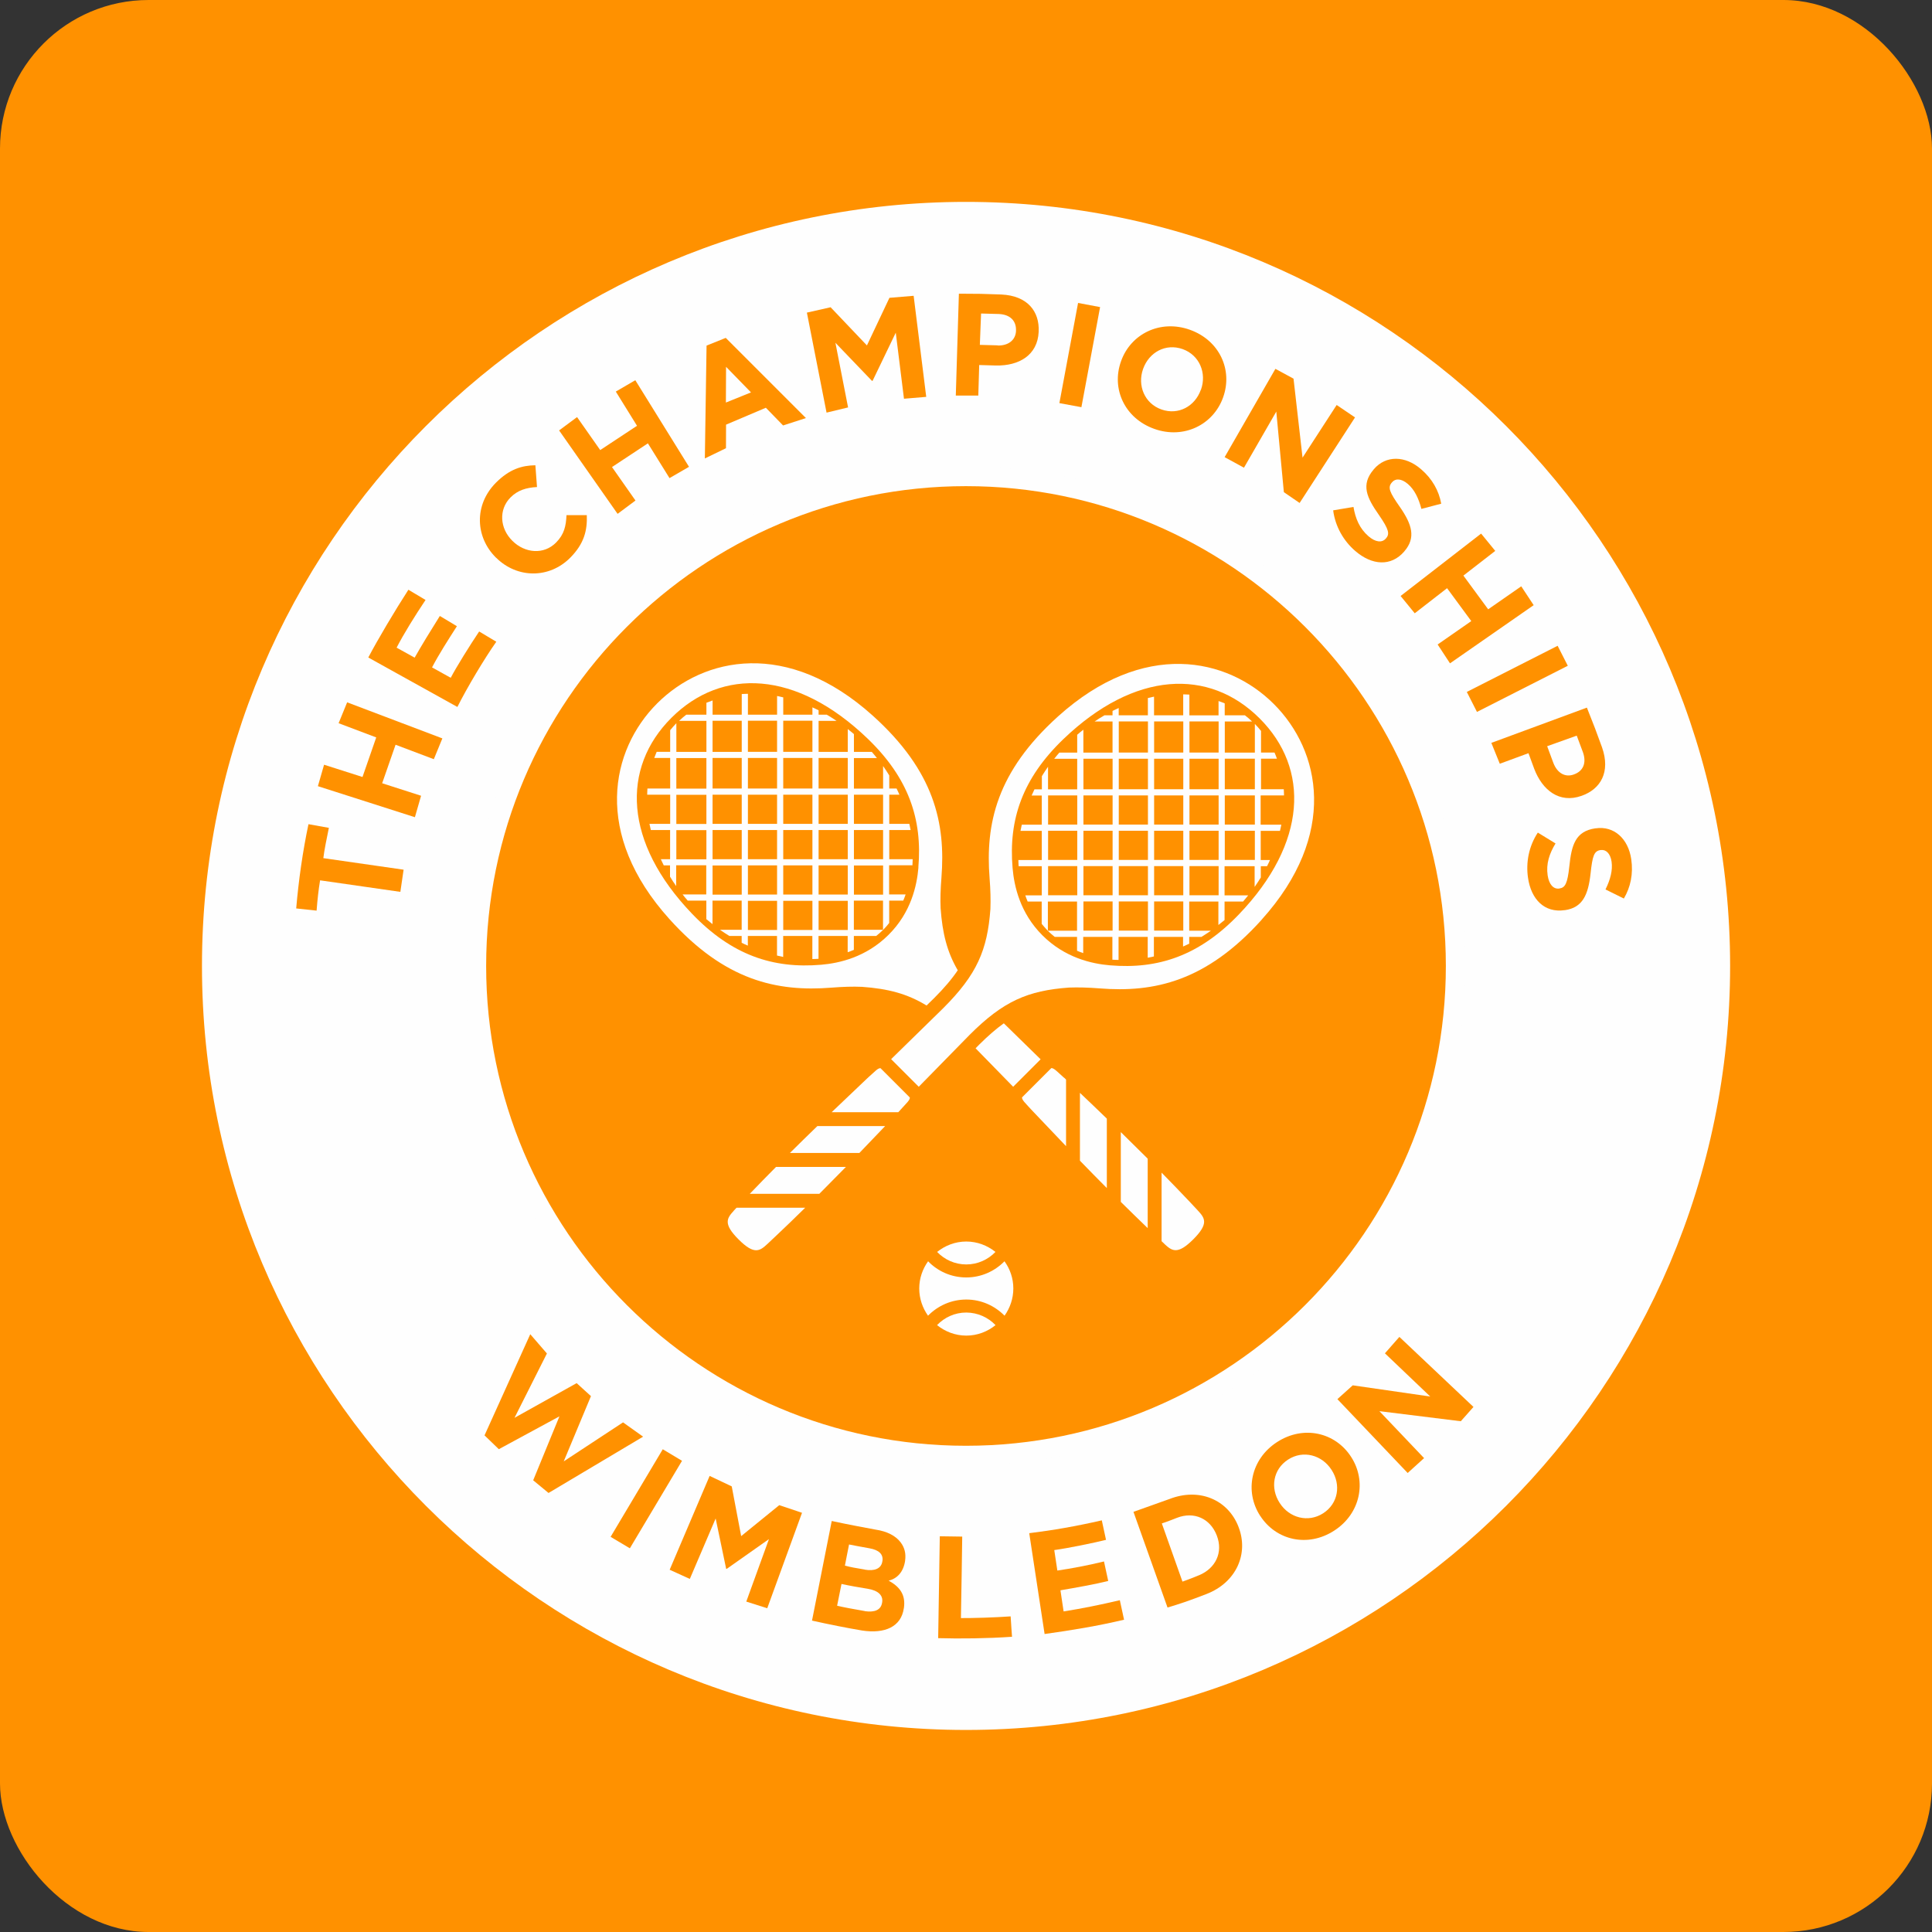 <?xml version="1.0" encoding="UTF-8"?>
<!DOCTYPE svg PUBLIC "-//W3C//DTD SVG 1.1//EN" "http://www.w3.org/Graphics/SVG/1.1/DTD/svg11.dtd">
<!-- Creator: CorelDRAW X6 -->
<svg xmlns="http://www.w3.org/2000/svg" xml:space="preserve" width="750px" height="750px" version="1.1" style="shape-rendering:geometricPrecision; text-rendering:geometricPrecision; image-rendering:optimizeQuality; fill-rule:evenodd; clip-rule:evenodd"
viewBox="0 0 23781 23781"
 xmlns:xlink="http://www.w3.org/1999/xlink">
 <rect x="0" y="0" width="23781" height="23781" fill="#333333" stroke="none"/>
 <defs>
  <style type="text/css">
   <![CDATA[
    .fil0 {fill:#FF9100}
    .fil1 {fill:#FEFEFE;fill-rule:nonzero}
    .fil2 {fill:#FF9100;fill-rule:nonzero}
   ]]>
  </style>
 </defs>
 <g id="Layer_x0020_1">
  <rect class="fil0" width="23781" height="23781" rx="1829" ry="1829"/>
  <path class="fil1" d="M16213 7568c-1106,-1106 -2635,-1790 -4322,-1790 -1688,0 -3216,684 -4322,1790 -1106,1106 -1790,2634 -1790,4322 0,1688 684,3216 1790,4322 1106,1106 2634,1790 4322,1790 1688,0 3216,-684 4322,-1790 1106,-1106 1791,-2634 1791,-4322 0,-1688 -684,-3216 -1791,-4322zm-4322 13726c-5186,0 -9405,-4219 -9405,-9404 0,-5186 4219,-9405 9405,-9405 5186,0 9405,4219 9405,9405 0,5185 -4219,9404 -9405,9404z"/>
  <path class="fil1" d="M11890 5745c-3394,0 -6145,2752 -6145,6145 0,3394 2752,6145 6145,6145 3394,0 6146,-2751 6146,-6145 0,-3394 -2752,-6145 -6146,-6145zm0 239c3257,0 5907,2650 5907,5906 0,3257 -2650,5906 -5907,5906 -3257,0 -5906,-2650 -5906,-5906 0,-3257 2650,-5906 5906,-5906z"/>
  <path class="fil1" d="M12364 15525c-119,122 -286,199 -470,199 -185,0 -351,-76 -470,-199 -68,95 -109,210 -109,335 0,125 41,240 108,335 120,-122 286,-199 471,-199 185,0 351,77 471,199 67,-95 108,-210 108,-335 0,-126 -41,-241 -109,-335z"/>
  <path class="fil1" d="M11894 15564c141,0 269,-60 359,-154 -99,-79 -223,-128 -359,-128 -136,0 -260,49 -359,128 91,95 218,154 359,154z"/>
  <path class="fil1" d="M11894 16156c-142,0 -269,60 -360,155 99,79 223,129 360,129 137,0 261,-49 360,-129 -91,-95 -218,-154 -360,-155z"/>
  <path class="fil1" d="M9229 14695l856 0c110,-110 219,-221 327,-331l-860 0c-111,112 -219,222 -323,331z"/>
  <path class="fil1" d="M9723 14192l855 0c110,-114 217,-226 317,-331l-834 0c-112,108 -225,219 -338,331z"/>
  <path class="fil1" d="M9034 14901c-86,94 -137,161 57,355 194,194 261,143 355,56 34,-31 68,-63 102,-96 118,-111 240,-229 363,-350l-845 0c-10,11 -22,23 -32,34z"/>
  <path class="fil1" d="M11079 13666l14 -15 0 0c29,-31 31,-35 59,-65 31,-33 48,-54 47,-77l-361 -361c-23,0 -44,16 -77,47 -32,30 -38,33 -71,64l-16 15c-133,126 -281,267 -437,416l820 0c7,-7 15,-15 22,-23z"/>
  <path class="fil1" d="M14127 15118l0 -856c-110,-110 -221,-219 -331,-327l0 859c112,111 223,219 331,323z"/>
  <path class="fil1" d="M13624 14624l0 -855c-114,-110 -225,-217 -331,-317l0 835c108,111 219,225 331,337z"/>
  <path class="fil1" d="M12009 12904l462 473 338 -338 -453 -443c-98,70 -196,156 -305,264l-43 44z"/>
  <path class="fil1" d="M14333 15312c93,86 161,137 355,-57 194,-194 143,-261 56,-355 -31,-34 -63,-67 -95,-102 -111,-118 -230,-240 -351,-364l0 844c11,11 23,21 34,32z"/>
  <path class="fil1" d="M13099 13267l-16 -14c-31,-29 -35,-31 -65,-59 -33,-30 -55,-47 -77,-47l-361 361c0,23 16,44 47,77 30,32 33,38 64,70l15 16c126,133 267,281 416,437l0 -820c-8,-7 -16,-14 -23,-22z"/>
  <path class="fil1" d="M10870 11012l-359 0 0 -359 359 0 0 359zm-435 435l-359 0 0 -359 359 0 0 359zm-794 -359l359 0 0 359 -359 0 0 -359zm-435 0l359 0 0 359 -359 0 0 -359zm-435 -435l359 0 0 359 -359 0 0 -359zm-446 -435l370 0 0 359 -370 0 0 -359zm0 -435l370 0 0 359 -370 0 0 -359zm0 -452l370 0 0 376 -370 0 0 -376zm446 -459l359 0 0 383 -359 0 0 -383zm794 382l-359 0 0 -383 359 0 0 383zm435 0l-359 0 0 -383 359 0 0 383zm435 452l-359 0 0 -376 359 0 0 376zm435 435l-359 0 0 -359 359 0 0 359zm-794 76l359 0 0 359 -359 0 0 -359zm-435 435l359 0 0 359 -359 0 0 -359zm-435 0l359 0 0 359 -359 0 0 -359zm359 -946l-359 0 0 -376 359 0 0 376zm435 0l-359 0 0 -376 359 0 0 376zm-359 76l359 0 0 359 -359 0 0 -359zm-435 0l359 0 0 359 -359 0 0 -359zm0 435l359 0 0 359 -359 0 0 -359zm794 359l-359 0 0 -359 359 0 0 359zm435 -435l-359 0 0 -359 359 0 0 359zm-1664 -811l359 0 0 376 -359 0 0 -376zm0 452l359 0 0 359 -359 0 0 -359zm0 435l359 0 0 359 -359 0 0 -359zm1664 794l-359 0 0 -359 359 0 0 359zm435 -435l-359 0 0 -359 359 0 0 359zm361 76c2,-25 2,-51 3,-76l-288 0 0 -359 263 0c-5,-25 -10,-51 -16,-76l-247 0 0 -359 125 0c-11,-25 -22,-51 -35,-76l-90 0 0 -161c-24,-39 -49,-78 -76,-116l0 278 -359 0 0 -376 283 0c-21,-26 -41,-51 -63,-76l-220 0 0 -219c-25,-22 -51,-42 -76,-62l0 281 -359 0 0 -382 221 0c-40,-27 -80,-53 -121,-76l-100 0 0 -54c-25,-13 -51,-24 -76,-36l0 90 -359 0 0 -213c-25,-6 -51,-12 -76,-17l0 230 -359 0 0 -257c-26,1 -51,1 -76,3l0 254 -359 0 0 -175c-26,9 -51,18 -76,28l0 147 -248 0c-31,23 -59,49 -88,76l336 0 0 382 -370 0 0 -353c-27,27 -52,57 -76,86l0 266 -166 0c-11,25 -20,51 -30,76l196 0 0 376 -280 0c-2,25 -2,51 -3,76l283 0 0 359 -255 0c5,25 11,50 17,76l237 0 0 359 -114 0c12,25 23,51 36,76l77 0 0 139c24,40 49,78 76,116l0 -256 370 0 0 359 -291 0c20,26 41,51 63,76l229 0 0 228c25,21 51,41 76,61l0 -289 359 0 0 359 -267 0c38,27 77,52 116,76l151 0 0 84c25,13 51,24 76,35l0 -119 359 0 0 241c25,6 51,12 76,17l0 -258 359 0 0 284c26,-1 51,-1 76,-3l0 -281 359 0 0 200c25,-9 51,-18 76,-29l0 -171 275 0c29,-24 57,-47 84,-74l0 -2 -359 0 0 -359 359 0 0 359 2 0c0,0 1,0 1,-1 26,-26 50,-54 73,-83l0 -275 173 0c11,-25 20,-51 29,-76l-203 0 0 -359 285 0z"/>
  <path class="fil1" d="M11305 10678c-19,224 -91,554 -368,829 -276,275 -605,349 -829,368 -595,51 -1101,-119 -1588,-626 -843,-878 -875,-1795 -255,-2414 620,-618 1535,-588 2413,255 507,487 677,994 626,1588zm273 503c-5,-113 -1,-237 10,-376 53,-672 -86,-1312 -844,-1995 -1049,-945 -2081,-726 -2655,-152 -574,574 -794,1606 151,2655 683,758 1323,897 1995,844 138,-11 263,-15 376,-10 320,23 558,85 794,230l95 -93c122,-122 215,-231 289,-341 -132,-226 -189,-456 -211,-763z"/>
  <path class="fil1" d="M13661 11882c-224,-19 -553,-93 -829,-368 -276,-275 -349,-605 -368,-829 -51,-595 119,-1101 626,-1588 878,-842 1794,-873 2414,-255 620,618 588,1535 -255,2414 -487,507 -993,677 -1588,626zm1868 -561c946,-1049 726,-2081 151,-2655 -574,-574 -1606,-793 -2655,151 -758,683 -897,1323 -844,1995 11,138 14,263 10,376 -37,508 -166,807 -581,1222l-641 627 340 340 627 -640c413,-413 714,-544 1222,-581 113,-4 237,-1 376,10 672,54 1312,-86 1995,-844z"/>
  <path class="fil1" d="M15076 9791l370 0 0 359 -370 0 0 -359zm370 794l-370 0 0 -359 370 0 0 359zm-446 435l-359 0 0 -359 359 0 0 359zm-435 435l-359 0 0 -359 359 0 0 359zm-794 -359l359 0 0 359 -359 0 0 -359zm-435 0l359 0 0 359 -359 0 0 -359zm-435 -435l359 0 0 359 -359 0 0 -359zm0 -435l359 0 0 359 -359 0 0 -359zm0 -435l359 0 0 359 -359 0 0 -359zm435 -452l359 0 0 376 -359 0 0 -376zm435 -459l359 0 0 383 -359 0 0 -383zm794 0l0 383 -359 0 0 -383 359 0zm435 383l-359 0 0 -383 359 0 0 383zm-359 76l359 0 0 376 -359 0 0 -376zm-435 1246l0 -359 359 0 0 359 -359 0zm-435 76l359 0 0 359 -359 0 0 -359zm359 -76l-359 0 0 -359 359 0 0 359zm0 -794l0 359 -359 0 0 -359 359 0zm435 359l-359 0 0 -359 359 0 0 359zm0 -435l-359 0 0 -376 359 0 0 376zm-794 -376l359 0 0 376 -359 0 0 -376zm-435 452l359 0 0 359 -359 0 0 -359zm0 435l359 0 0 359 -359 0 0 -359zm0 435l359 0 0 359 -359 0 0 -359zm1229 359l-359 0 0 -359 359 0 0 359zm435 -435l-359 0 0 -359 359 0 0 359zm0 -435l-359 0 0 -359 359 0 0 359zm446 -435l-370 0 0 -376 370 0 0 376zm76 76l283 0c-1,-25 -1,-51 -3,-76l-280 0 0 -376 196 0c-10,-26 -19,-52 -30,-76l-166 0 0 -266c-24,-30 -49,-59 -76,-86l0 353 -370 0 0 -383 336 0c-28,-27 -57,-53 -88,-76l-249 0 0 -147c-25,-11 -50,-20 -76,-29l0 176 -359 0 0 -255c-25,-2 -51,-2 -76,-3l0 258 -359 0 0 -230c-25,5 -51,11 -76,17l0 213 -359 0 0 -90c-26,12 -51,23 -76,36l0 54 -100 0c-41,23 -81,49 -121,76l221 0 0 383 -359 0 0 -282c-26,20 -51,40 -76,62l0 220 -220 0c-22,25 -43,51 -63,76l283 0 0 376 -359 0 0 -278c-27,38 -52,77 -76,116l0 162 -91 0c-12,25 -23,50 -35,76l125 0 0 359 -246 0c-6,25 -11,51 -16,76l262 0 0 359 -288 0c1,26 1,51 3,76l285 0 0 359 -203 0c9,25 18,51 29,76l173 0 0 275c24,28 47,56 73,83 0,0 0,1 1,1l2 0 0 -359 359 0 0 359 -359 0 0 2c27,26 55,51 84,74l275 0 0 171c25,11 51,20 76,29l0 -200 359 0 0 281c25,2 51,2 76,3l0 -284 359 0 0 257c26,-5 51,-11 76,-16l0 -241 359 0 0 119c26,-11 51,-23 76,-35l0 -84 151 0c39,-24 78,-50 116,-76l-267 0 0 -359 359 0 0 289c26,-20 51,-40 76,-61l0 -228 228 0c22,-25 42,-51 63,-76l-291 0 0 -359 370 0 0 255c27,-38 52,-77 76,-116l0 -139 77 0c13,-25 25,-51 36,-76l-114 0 0 -359 237 0c6,-25 12,-51 17,-76l-255 0 0 -359z"/>
  <g id="_788256848">
   <polygon class="fil2" points="6527,16423 6732,16660 6333,17452 7098,17025 7274,17185 6939,17988 7669,17508 7916,17684 6752,18377 6563,18221 6886,17434 6140,17838 5964,17668 "/>
   <polygon class="fil2" points="8158,17839 8395,17981 7753,19058 7516,18917 "/>
   <polygon class="fil2" points="8735,18167 9007,18296 9123,18908 9592,18527 9872,18621 9444,19796 9186,19714 9465,18945 8944,19312 8938,19309 8809,18691 8491,19435 8243,19322 "/>
   <path class="fil2" d="M10645 19321c116,20 203,-10 216,-103l1 -3c12,-82 -40,-136 -160,-157 -120,-21 -216,-40 -251,-47 -8,34 -45,233 -51,260 76,21 129,29 246,49zm0 511c121,17 200,-14 213,-107l1 -4c12,-83 -48,-144 -180,-165 -103,-16 -226,-38 -321,-59 -8,40 -47,237 -54,268 80,19 186,39 342,66zm-407 -1110c222,48 413,82 539,106 142,21 248,76 309,157 49,65 67,138 55,224l0 3c-21,140 -100,220 -203,244 136,75 212,172 188,338l-1 3c-33,227 -233,316 -514,273 -200,-34 -401,-74 -616,-122l243 -1227z"/>
   <path class="fil2" d="M11568 18910l276 4c0,0 -14,961 -16,1003 149,1 415,-7 612,-21 4,78 17,251 17,251 -297,21 -644,25 -909,17l20 -1255z"/>
   <path class="fil2" d="M12669 18872c298,-37 570,-84 893,-158 0,0 44,202 52,240 -139,35 -457,101 -637,126l38 252c175,-26 370,-62 574,-112l52 240c-157,40 -401,83 -588,115l39 260c233,-37 444,-80 692,-138l52 240c-325,77 -640,129 -978,176l-189 -1240z"/>
   <path class="fil2" d="M14761 19389c201,-85 297,-279 217,-487l-1 -3c-80,-207 -279,-298 -490,-216 0,0 -125,50 -186,69 15,42 254,716 254,716 0,0 107,-37 205,-79zm-808 -780l443 -158c368,-143 720,11 848,341l1 3c128,329 -27,684 -395,826 -208,81 -343,126 -479,166l-419 -1177z"/>
   <path class="fil2" d="M16391 18093l-2 -2c-117,-181 -347,-246 -534,-125 -187,121 -221,352 -104,533l2 3c117,181 347,245 534,125 187,-121 221,-352 104,-533zm-878 568l-2 -3c-194,-300 -116,-698 209,-908 325,-210 715,-119 909,180l2 3c194,299 117,698 -209,908 -325,210 -715,119 -909,-181z"/>
   <polygon class="fil2" points="16462,17222 16651,17052 17605,17190 17047,16658 17225,16456 18137,17318 17981,17494 16979,17370 17529,17948 17327,18131 "/>
   <g>
    <path class="fil2" d="M3940 10836c-18,105 -33,239 -43,373l-251 -27c30,-351 81,-706 151,-1037l251 45c-24,115 -59,289 -68,373 45,6 988,142 988,142l-40 273c0,0 -905,-130 -988,-142z"/>
    <path class="fil2" d="M4534 8092c112,-214 327,-576 493,-833l211 126c-131,196 -268,416 -356,587l222 123c82,-145 188,-319 310,-513l210 126c-107,167 -225,351 -306,507l230 128c67,-129 237,-402 350,-570l211 126c-148,210 -360,565 -479,803l-1097 -609z"/>
    <path class="fil2" d="M6107 6866l-3 -3c-253,-251 -272,-647 0,-921 167,-168 322,-213 486,-215l20 268c-131,7 -238,39 -326,128 -149,150 -131,382 22,533l3 3c153,151 385,172 536,19 101,-102 122,-205 128,-337l250 0c7,189 -33,351 -203,523 -260,262 -655,256 -911,3z"/>
    <path class="fil2" d="M9244 4830l-307 -315 -2 440 309 -125zm-547 -576l236 -95 987 987 -281 91 -212 -218 -490 208 -1 290 -260 126 21 -1388z"/>
    <polygon class="fil2" points="9932,3848 10224,3782 10671,4252 10948,3666 11246,3641 11401,4885 11127,4908 11026,4095 10741,4687 10733,4688 10283,4219 10439,5015 10174,5079 "/>
    <path class="fil2" d="M12279 4253c137,3 221,-70 227,-177l0 -4c5,-124 -72,-200 -210,-207l-220 -6 -15 386 219 6zm-476 -638l270 2 252 8c325,15 471,210 460,455l0 4c-13,290 -245,421 -527,415l-205 -6 -11 376 -277 0 38 -1253z"/>
    <path class="fil2" d="M19120 9390c49,129 148,180 249,144l3 -1c117,-41 158,-142 113,-272l-77 -206 -364 130 76 205zm413 -680l99 252 87 236c108,306 -18,515 -249,597l-3 1c-273,97 -482,-70 -582,-332l-71 -193 -353 130 -104 -257 1176 -434z"/>
    <polygon class="fil2" points="13270,3729 13541,3780 13311,5012 13040,4962 "/>
    <path class="fil2" d="M14782 4799l1 -3c72,-203 -17,-424 -226,-499 -210,-74 -413,40 -486,242l-1 3c-72,202 17,424 226,498 209,74 413,-39 485,-242zm-984 -350l1 -3c119,-336 482,-517 847,-387 365,130 530,494 410,830l-1 3c-120,336 -483,517 -847,387 -365,-130 -530,-494 -410,-830z"/>
    <polygon class="fil2" points="15699,4540 15922,4661 16033,5633 16453,4985 16679,5138 15997,6191 15803,6058 15710,5066 15312,5757 15074,5627 "/>
    <path class="fil2" d="M16409 6282l251 -42c24,144 76,266 184,360 85,74 167,84 214,29l3 -3c46,-53 36,-108 -87,-286 -150,-214 -227,-373 -65,-562l2 -3c149,-173 386,-168 580,0 139,119 220,265 249,425l-244 64c-34,-131 -86,-238 -167,-307 -80,-69 -154,-69 -193,-22l-3 3c-54,62 -31,118 98,302 150,216 199,379 56,545l-2 3c-163,189 -398,171 -603,-6 -144,-124 -246,-300 -272,-500z"/>
    <polygon class="fil2" points="18231,6568 18405,6781 18013,7085 18318,7500 18725,7217 18878,7449 17848,8165 17696,7933 18110,7645 17812,7240 17414,7549 17240,7336 "/>
    <polygon class="fil2" points="6882,5298 7103,5134 7388,5540 7841,5241 7580,4820 7820,4680 8481,5746 8241,5885 7975,5457 7533,5749 7822,6161 7602,6325 "/>
    <polygon class="fil2" points="3913,9677 3989,9413 4462,9564 4631,9077 4168,8902 4273,8645 5445,9089 5340,9345 4869,9167 4704,9641 5183,9795 5107,10059 "/>
    <polygon class="fil2" points="19173,7949 19298,8195 18180,8763 18055,8517 "/>
    <path class="fil2" d="M18930 10249l217 133c-76,125 -118,251 -97,393 17,112 71,172 143,162l3 -1c69,-10 98,-58 121,-273 27,-259 73,-431 320,-467l4 0c225,-33 401,126 438,380 26,181 -8,343 -91,484l-226 -112c60,-121 90,-236 75,-341 -15,-104 -71,-152 -131,-144l-4 0c-81,12 -100,69 -124,292 -29,261 -99,417 -315,448l-4 0c-247,36 -413,-132 -451,-400 -27,-188 10,-387 122,-556z"/>
   </g>
  </g>
 </g>
</svg>
